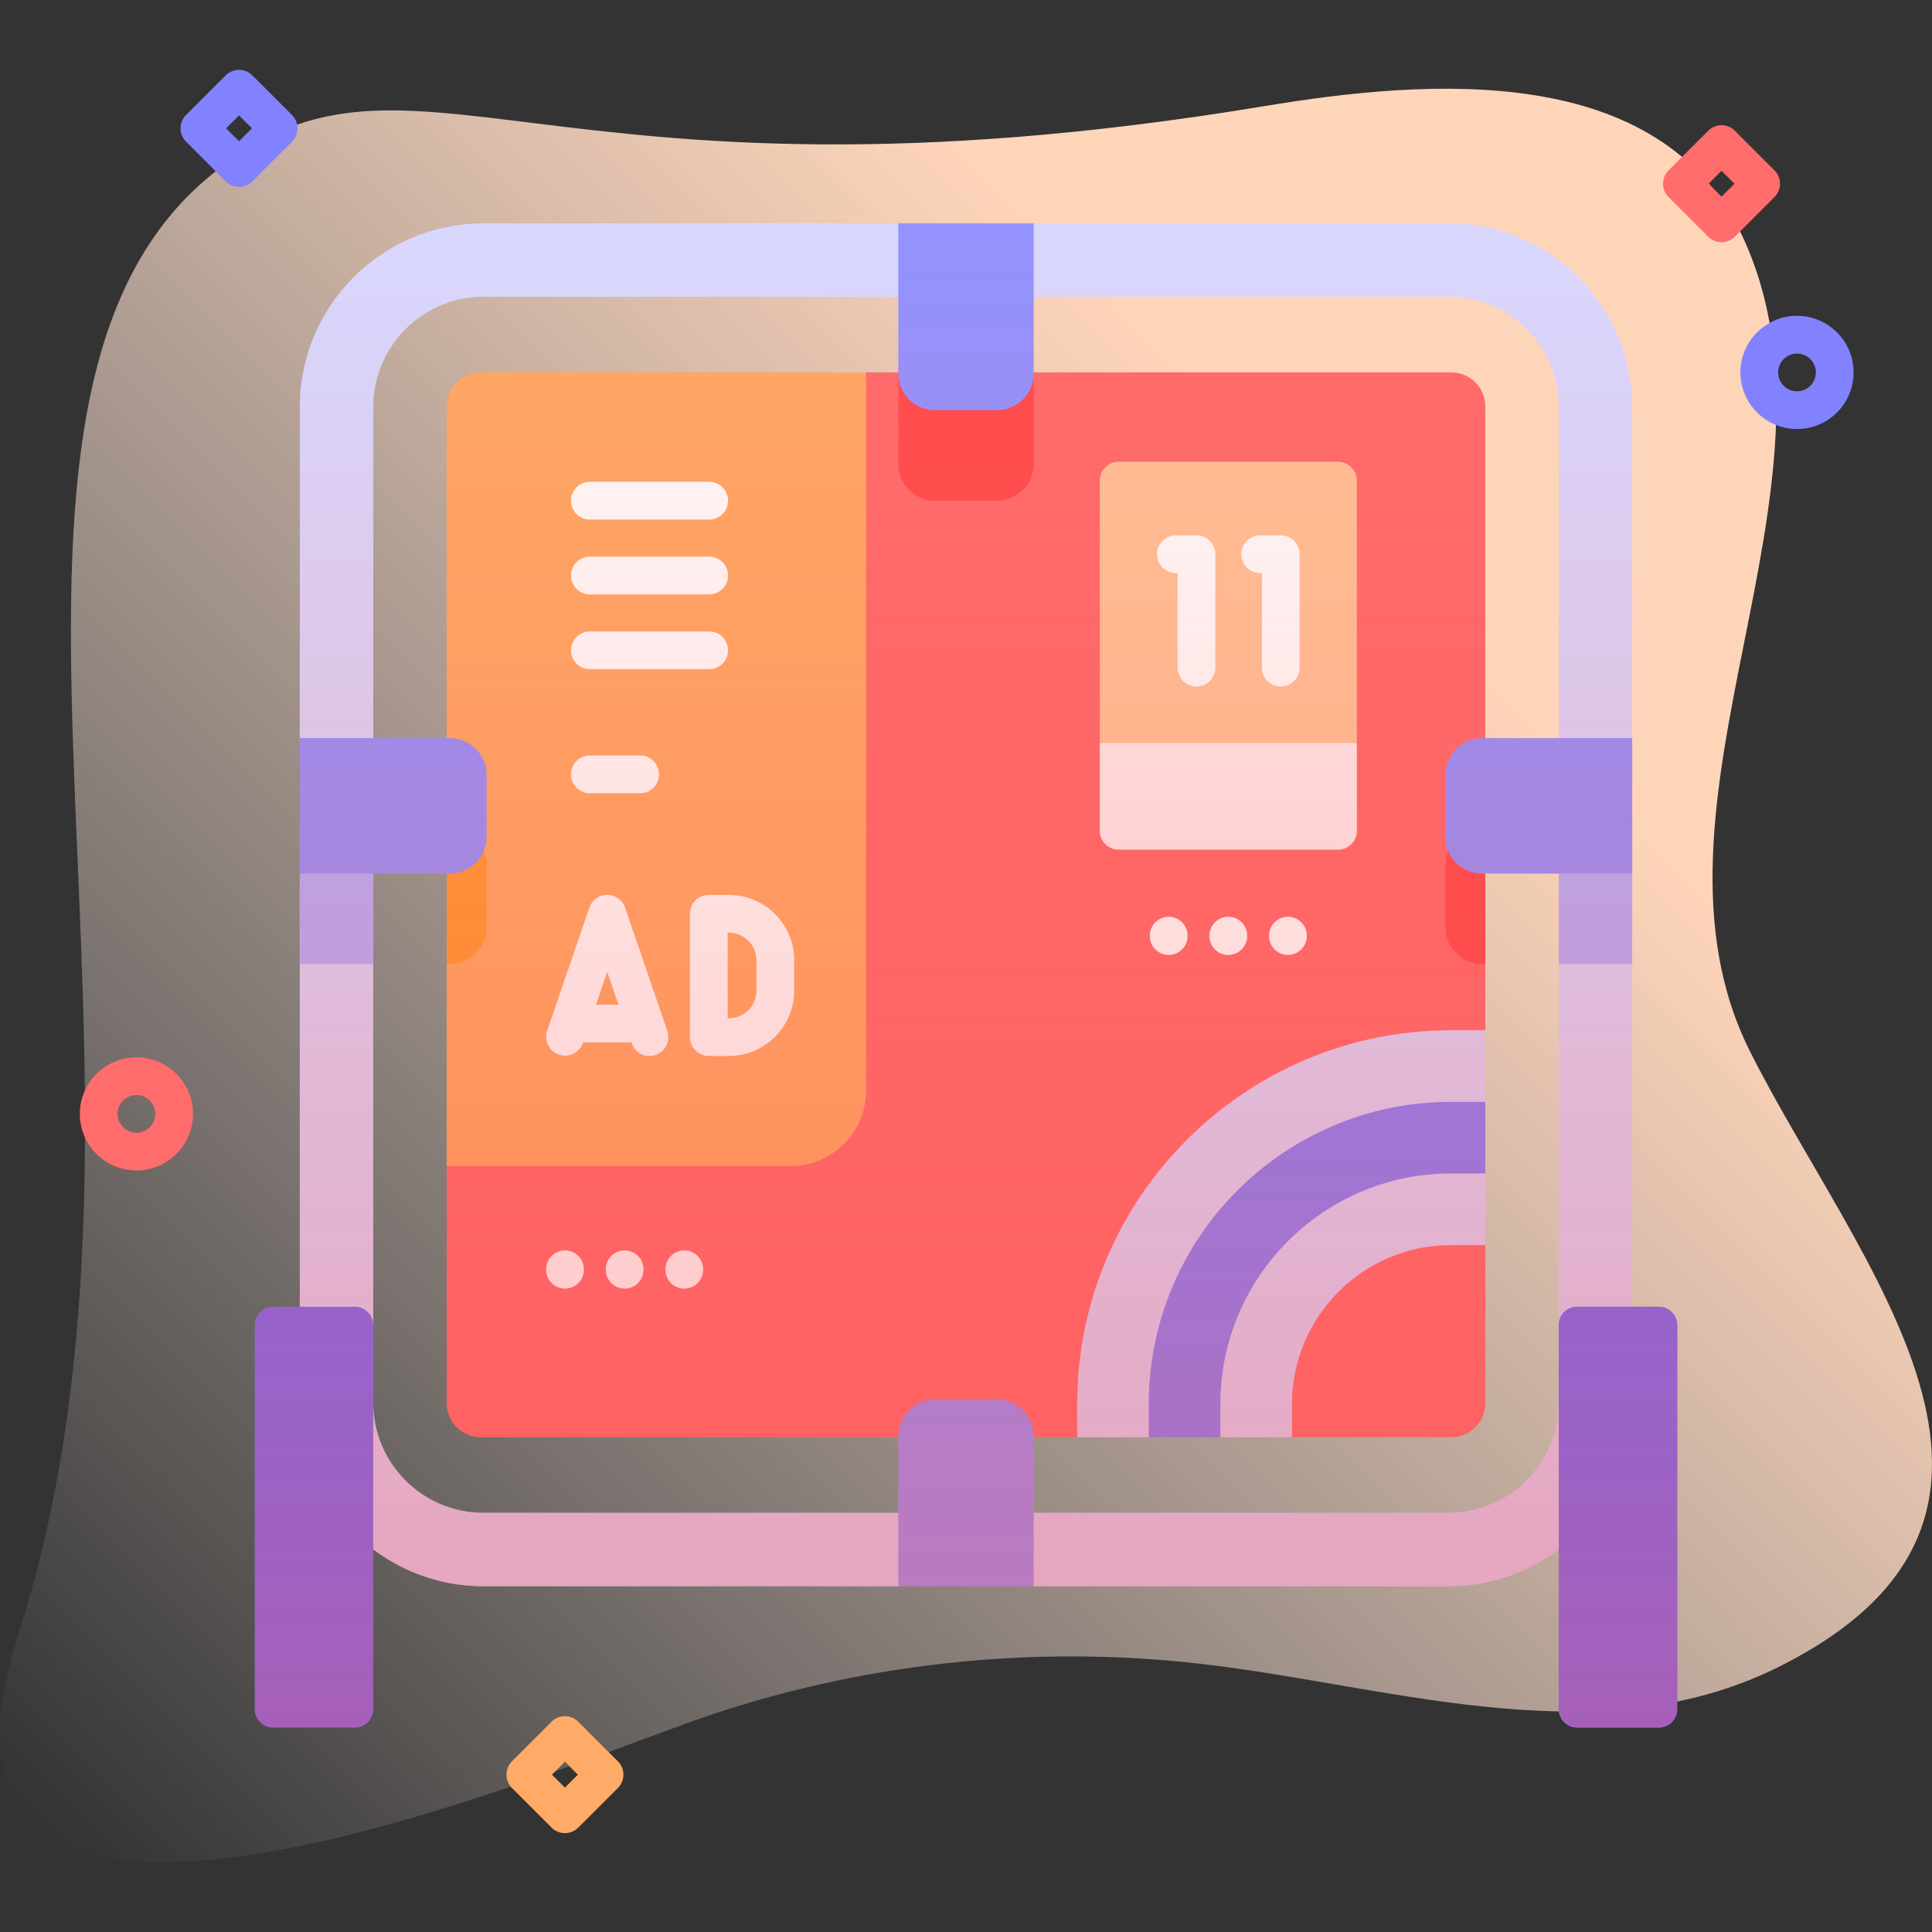 <?xml version="1.0" encoding="UTF-8"?> <svg xmlns="http://www.w3.org/2000/svg" xmlns:xlink="http://www.w3.org/1999/xlink" version="1.1" width="512" height="512" x="0" y="0" viewBox="0 0 512 512" style="enable-background:new 0 0 512 512" xml:space="preserve"><rect x="0" y="0" width="512" height="512" fill="#333333" stroke="none"/><g><linearGradient id="a" x1="18.457" x2="457.92" y1="492.889" y2="53.426" gradientUnits="userSpaceOnUse"><stop offset="0" stop-color="#fff2ed" stop-opacity="0"></stop><stop offset=".294" stop-color="#ffe9dd" stop-opacity=".373"></stop><stop offset=".787" stop-color="#ffd5ba"></stop></linearGradient><linearGradient id="b" x1="255.998" x2="255.998" y1="461" y2="54.126" gradientUnits="userSpaceOnUse"><stop offset="0" stop-color="#ff4d4d" stop-opacity=".4"></stop><stop offset=".146" stop-color="#ff4d4d" stop-opacity=".342"></stop><stop offset="1" stop-color="#ff4d4d" stop-opacity="0"></stop></linearGradient><path fill="url(#a)" d="M463.794 278.684c-32.872-65.325 28.852-149.478-1.916-215.82-21.762-46.924-83.577-41.9-126.677-34.76C141.454 60.2 107.88 1.819 54.474 47.613c-73.746 63.237-2.25 238.47-49.592 385.408-34.35 106.615 121.941 43.855 175.991 24.066 42.224-15.459 88.091-21.088 132.834-16.638 51.741 5.146 108.041 25.918 157.405 1.421 81.152-40.271 21.275-106.366-7.318-163.186z" opacity="1" data-original="url(#a)"></path><path fill="#ff6c6c" d="M384.58 98.69H229.52L118.38 309.03v62.8a9.03 9.03 0 0 0 9.03 9.03h158.05l28.895-3 28.033 3h42.192a9.04 9.04 0 0 0 9.04-9.04v-41.862l-3-26.933 3-29.995v-165.3a9.04 9.04 0 0 0-9.04-9.04z" opacity="1" data-original="#ff6c6c"></path><path fill="#ffaa66" d="M229.52 98.69v190.34c0 11.046-8.954 20-20 20h-91.14v-201.3a9.04 9.04 0 0 1 9.04-9.04z" opacity="1" data-original="#ffaa66"></path><path fill="#d8d8ff" d="M393.615 273.03h-9.091c-54.623 0-99.065 44.433-99.065 99.055v8.776h18.976l9.919-3 9.057 3h18.976v-8.776c0-23.227 18.9-42.127 42.136-42.127h9.091v-18.976l-3-9.791 3-9.185V273.03z" opacity="1" data-original="#d8d8ff"></path><path fill="#8282ff" d="M393.615 292.006h-9.091c-44.157 0-80.089 35.922-80.089 80.079v8.776h18.976v-8.776c0-33.692 27.411-61.103 61.113-61.103h9.091z" opacity="1" data-original="#8282ff"></path><path fill="#ff4d4d" d="M273.94 98.69v24.27c0 5.38-4.35 9.73-9.73 9.73h-16.42c-5.38 0-9.73-4.35-9.73-9.73V98.69z" opacity="1" data-original="#ff4d4d"></path><path fill="#ff9c33" d="M128.95 229.34v16.42c0 5.37-4.35 9.73-9.73 9.73h-.84v-35.88h.84c5.38 0 9.73 4.35 9.73 9.73z" opacity="1" data-original="#ff9c33"></path><path fill="#ff4d4d" d="M392.78 219.61h.84v35.88h-.84c-5.38 0-9.73-4.36-9.73-9.73v-16.42c0-5.38 4.35-9.73 9.73-9.73z" opacity="1" data-original="#ff4d4d"></path><path fill="#d8d8ff" d="M383.9 59.19H273.942l-17.942 3-17.942-3H128.1c-26.83 0-48.65 21.82-48.65 48.65v87.766l3 17.942-3 17.942v140.23c0 26.83 21.82 48.65 48.65 48.65h109.958l17.942-3 17.942 3H383.9c26.83 0 48.65-21.82 48.65-48.65V231.49l-3-17.942 3-17.942V107.84c0-26.83-21.82-48.65-48.65-48.65zm29.19 312.53c0 16.1-13.09 29.19-29.19 29.19H128.1c-16.1 0-29.19-13.09-29.19-29.19V107.84c0-16.1 13.09-29.19 29.19-29.19h255.8c16.1 0 29.19 13.09 29.19 29.19z" opacity="1" data-original="#d8d8ff"></path><g fill="#b2b2ff"><path d="M413.09 219.61h19.46v35.88h-19.46zM79.45 219.61h19.46v35.88H79.45z" fill="#b2b2ff" opacity="1" data-original="#b2b2ff"></path></g><g fill="#9393ff"><path d="M119.224 231.49H79.448v-35.884h39.776a9.73 9.73 0 0 1 9.73 9.73v16.424c0 5.373-4.356 9.73-9.73 9.73zM392.776 231.49h39.776v-35.884h-39.776a9.73 9.73 0 0 0-9.73 9.73v16.424c0 5.373 4.356 9.73 9.73 9.73z" fill="#9393ff" opacity="1" data-original="#9393ff"></path></g><g fill="#6c6cff"><path d="M94.043 457.814H72.39a4.865 4.865 0 0 1-4.865-4.865v-101.78a4.865 4.865 0 0 1 4.865-4.865h21.653a4.865 4.865 0 0 1 4.865 4.865v101.78a4.865 4.865 0 0 1-4.865 4.865zM439.61 457.814h-21.653a4.865 4.865 0 0 1-4.865-4.865v-101.78a4.865 4.865 0 0 1 4.865-4.865h21.653a4.865 4.865 0 0 1 4.865 4.865v101.78a4.865 4.865 0 0 1-4.865 4.865z" fill="#6c6cff" opacity="1" data-original="#6c6cff"></path><path d="M444.47 351.17v101.78c0 2.69-2.17 4.86-4.86 4.86h-21.65c-2.69 0-4.87-2.17-4.87-4.86V351.17a4.87 4.87 0 0 1 4.87-4.87h21.65c2.69 0 4.86 2.18 4.86 4.87z" fill="#6c6cff" opacity="1" data-original="#6c6cff"></path></g><path fill="#9393ff" d="M238.058 98.961V59.185h35.884v39.776a9.73 9.73 0 0 1-9.73 9.73h-16.424c-5.374.001-9.73-4.356-9.73-9.73zM273.942 380.594v39.776h-35.884v-39.776a9.73 9.73 0 0 1 9.73-9.73h16.424a9.73 9.73 0 0 1 9.73 9.73z" opacity="1" data-original="#9393ff"></path><path fill="#ffc498" d="M291.452 196.899v-69.511a5 5 0 0 1 5-5h58.134a5 5 0 0 1 5 5v69.511l-34.067 3z" opacity="1" data-original="#ffc498"></path><path fill="#ffeded" d="M291.452 196.899v23.269a5 5 0 0 0 5 5h58.134a5 5 0 0 0 5-5v-23.269z" opacity="1" data-original="#ffeded"></path><path fill="#ffffff" d="M339.406 181.941a5 5 0 0 1-5-5V151.88h-.444a5 5 0 1 1 0-10h5.444a5 5 0 0 1 5 5v30.062a5 5 0 0 1-5 4.999zM317.077 181.941a5 5 0 0 1-5-5V151.88h-.444a5 5 0 1 1 0-10h5.444a5 5 0 0 1 5 5v30.062a5 5 0 0 1-5 4.999zM187.932 137.69h-31.604a5 5 0 1 1 0-10h31.604a5 5 0 1 1 0 10zM187.932 157.519h-31.604a5 5 0 1 1 0-10h31.604a5 5 0 1 1 0 10zM169.648 210.208h-13.321a5 5 0 1 1 0-10h13.321a5 5 0 1 1 0 10zM187.932 177.348h-31.604a5 5 0 1 1 0-10h31.604a5 5 0 1 1 0 10zM193.123 279.848h-5.293a5 5 0 0 1-5-5v-32.695a5 5 0 0 1 5-5h5.293c9.565 0 17.347 7.781 17.347 17.347v8.002c0 9.564-7.782 17.346-17.347 17.346zm-.294-10h.293c4.051 0 7.347-3.296 7.347-7.347v-8.002c0-4.051-3.296-7.347-7.347-7.347h-.293zM172.129 279.849a5 5 0 0 1-4.729-3.38l-6.479-18.898-6.479 18.898a5.001 5.001 0 0 1-9.46-3.243l11.208-32.695a5 5 0 0 1 9.46 0l11.208 32.695a5 5 0 0 1-4.729 6.623z" opacity="1" data-original="#ffffff"></path><path fill="#ffffff" d="M169.916 276.249h-17.99a5 5 0 1 1 0-10h17.99a5 5 0 1 1 0 10zM309.717 253.068a5 5 0 0 1-5-5v-.115a5 5 0 1 1 10 0v.115a5 5 0 0 1-5 5zM325.52 253.068a5 5 0 0 1-5-5v-.115a5 5 0 1 1 10 0v.115a5 5 0 0 1-5 5zM341.321 253.068a5 5 0 0 1-5-5v-.115a5 5 0 1 1 10 0v.115a5 5 0 0 1-5 5zM149.735 341.491a5 5 0 0 1-5-5v-.115a5 5 0 1 1 10 0v.115a5 5 0 0 1-5 5zM165.537 341.491a5 5 0 0 1-5-5v-.115a5 5 0 1 1 10 0v.115a5 5 0 0 1-5 5zM181.339 341.491a5 5 0 0 1-5-5v-.115a5 5 0 1 1 10 0v.115a5 5 0 0 1-5 5z" opacity="1" data-original="#ffffff"></path><path fill="url(#b)" d="M439.61 346.3h-7.06V107.84c0-26.83-21.82-48.65-48.65-48.65H128.1c-26.83 0-48.65 21.82-48.65 48.65v238.464h-7.06a4.865 4.865 0 0 0-4.865 4.865v101.78a4.865 4.865 0 0 0 4.865 4.865h21.653a4.865 4.865 0 0 0 4.865-4.865v-42.334a48.4 48.4 0 0 0 29.192 9.755h255.8a48.396 48.396 0 0 0 29.19-9.754v42.334c0 2.69 2.18 4.86 4.87 4.86h21.65c2.69 0 4.86-2.17 4.86-4.86V351.17c0-2.69-2.17-4.87-4.86-4.87zm-201.552 54.61H128.1c-16.1 0-29.19-13.09-29.19-29.19V231.49h19.47v140.34c0 4.99 4.05 9.03 9.04 9.03h110.638zm0-302.22H127.42c-4.99 0-9.04 4.05-9.04 9.04v87.876H98.91V107.84c0-16.1 13.09-29.19 29.19-29.19h109.958zm35.884-20.04H383.9c16.1 0 29.19 13.09 29.19 29.19v87.766h-19.47V107.73c0-4.99-4.05-9.04-9.04-9.04H273.942zM383.9 400.91H273.942v-20.05H384.58c4.99 0 9.04-4.04 9.04-9.03V231.49h19.47v140.23c0 16.1-13.09 29.19-29.19 29.19z" opacity="1" data-original="url(#b)"></path><path fill="#ffaa66" d="M149.712 485.802a4.984 4.984 0 0 1-3.536-1.465l-10.5-10.5a4.998 4.998 0 0 1 0-7.07l10.5-10.5a5 5 0 0 1 7.071 0l10.5 10.5a4.998 4.998 0 0 1 0 7.07l-10.5 10.5a4.984 4.984 0 0 1-3.535 1.465zm-3.428-15.5 3.429 3.429 3.429-3.429-3.429-3.429z" opacity="1" data-original="#ffaa66"></path><path fill="#8282ff" d="M63.345 49.514a4.984 4.984 0 0 1-3.536-1.465l-10.5-10.5a4.998 4.998 0 0 1 0-7.07l10.5-10.5a5 5 0 0 1 7.071 0l10.5 10.5a4.998 4.998 0 0 1 0 7.07l-10.5 10.5a4.984 4.984 0 0 1-3.535 1.465zm-3.428-15.5 3.429 3.429 3.429-3.429-3.429-3.429z" opacity="1" data-original="#8282ff"></path><path fill="#ff6c6c" d="M456.225 64.185a4.984 4.984 0 0 1-3.536-1.465l-10.5-10.5a4.998 4.998 0 0 1 0-7.07l10.5-10.5a5 5 0 0 1 7.071 0l10.5 10.5a4.998 4.998 0 0 1 0 7.07l-10.5 10.5a4.981 4.981 0 0 1-3.535 1.465zm-3.429-15.5 3.429 3.429 3.429-3.429-3.429-3.429z" opacity="1" data-original="#ff6c6c"></path><path fill="#8282ff" d="M476.225 113.694c-8.271 0-15-6.729-15-15s6.729-15 15-15 15 6.729 15 15-6.729 15-15 15zm0-20c-2.757 0-5 2.243-5 5s2.243 5 5 5 5-2.243 5-5-2.244-5-5-5z" opacity="1" data-original="#8282ff"></path><path fill="#ff6c6c" d="M36.154 310.191c-8.271 0-15-6.729-15-15s6.729-15 15-15 15 6.729 15 15-6.729 15-15 15zm0-20c-2.757 0-5 2.243-5 5s2.243 5 5 5 5-2.243 5-5-2.243-5-5-5z" opacity="1" data-original="#ff6c6c"></path></g></svg> 